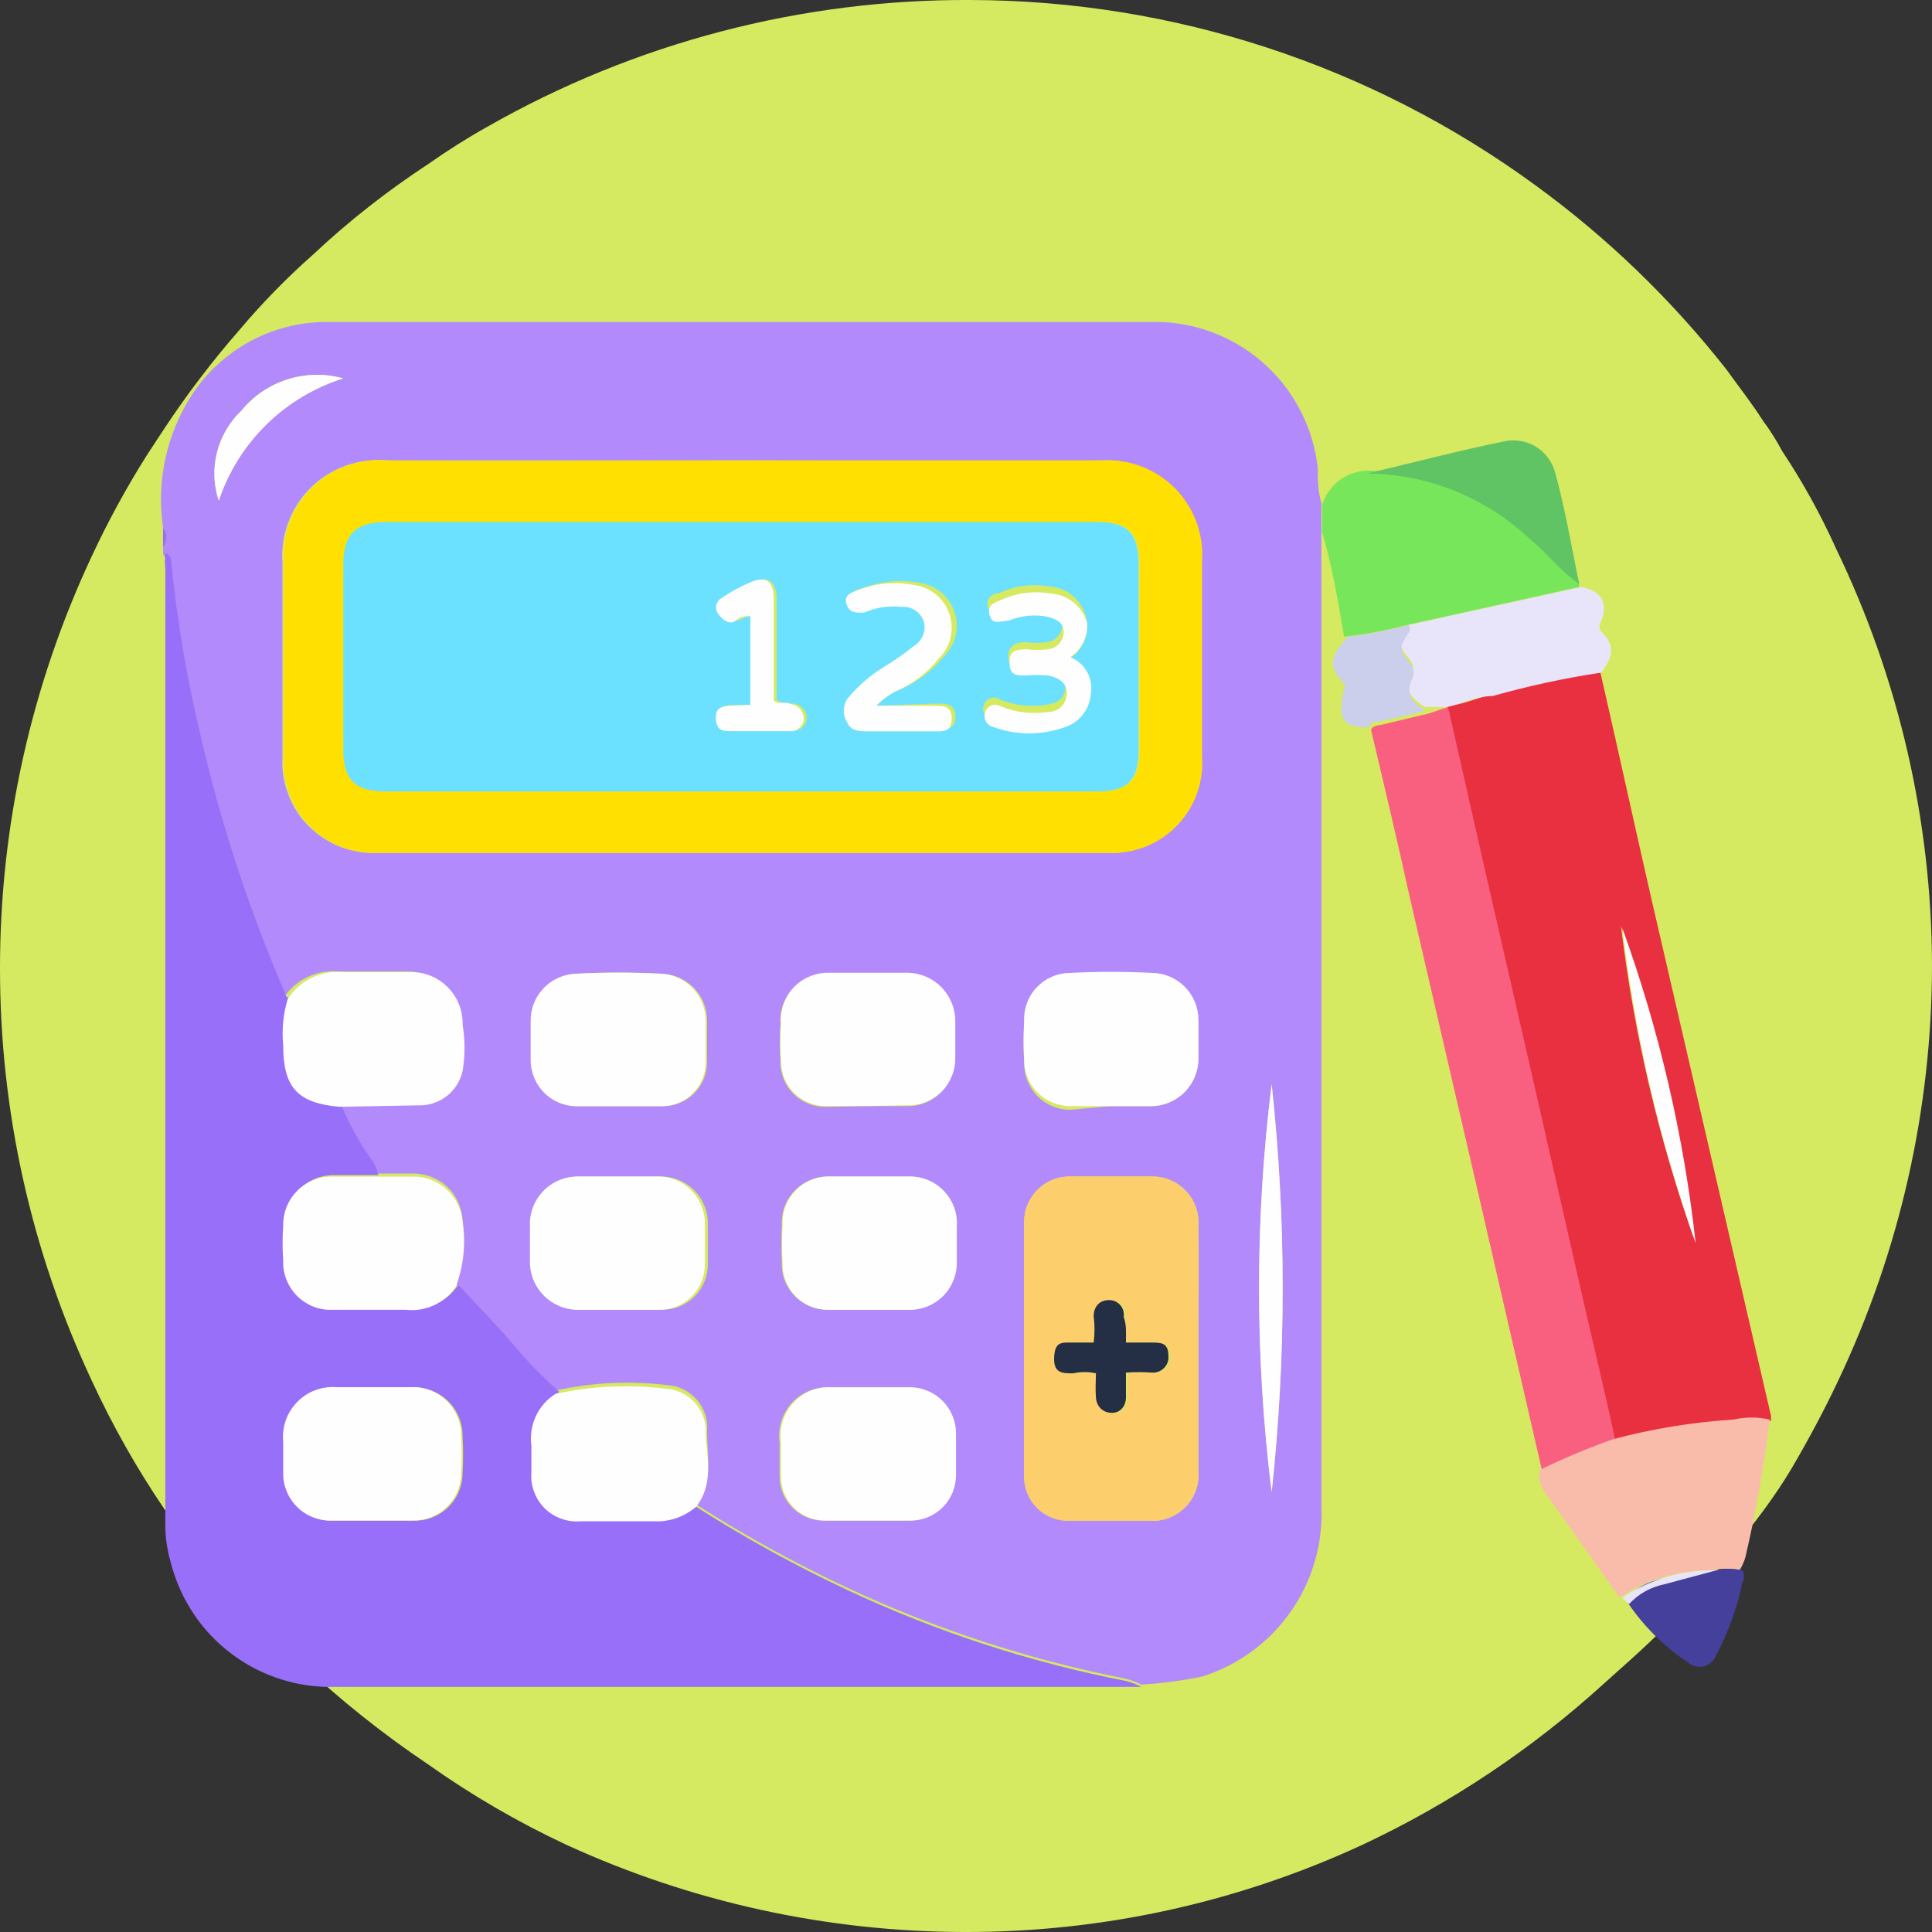 <svg width="24" height="24" viewBox="0 0 24 24" fill="none" xmlns="http://www.w3.org/2000/svg">
<rect x="0" y="0" width="24" height="24" fill="#333333" stroke="none"/>
<g clip-path="url(#clip0_6096_107396)">
<path d="M24 11.98C24 13.774 23.6 15.544 22.829 17.163C22.659 17.524 22.459 17.895 22.259 18.236C22.058 18.576 21.788 18.937 21.528 19.238C21.433 19.382 21.33 19.519 21.218 19.649C20.904 20.003 20.57 20.338 20.217 20.652L19.927 20.912C19.032 21.727 18.02 22.403 16.924 22.917C15.371 23.636 13.68 24.006 11.97 24C10.267 23.996 8.585 23.627 7.036 22.917C6.433 22.635 5.857 22.3 5.314 21.915C4.753 21.538 4.224 21.116 3.733 20.652C3.582 20.516 3.439 20.372 3.303 20.221C2.841 19.766 2.419 19.273 2.042 18.747C1.699 18.241 1.397 17.708 1.141 17.153C0.389 15.55 -0.001 13.801 1.06754e-06 12.03C-0.001 10.259 0.389 8.51 1.141 6.907C1.344 6.472 1.574 6.05 1.831 5.644L2.042 5.323C2.327 4.891 2.641 4.48 2.982 4.09C3.26 3.761 3.561 3.453 3.883 3.168C4.329 2.749 4.812 2.37 5.324 2.035C5.56 1.869 5.803 1.715 6.055 1.574C7.884 0.531 9.955 -0.011 12.06 0C14.579 0.006 17.031 0.81 19.066 2.296C19.962 2.947 20.763 3.72 21.448 4.592C21.598 4.802 21.758 5.003 21.898 5.223C21.988 5.344 22.068 5.471 22.139 5.604C22.395 5.989 22.619 6.395 22.809 6.817C23.587 8.427 23.994 10.191 24 11.98Z" fill="#D5E961"/>
<path d="M2.026 6.883V6.801C2.052 6.766 2.066 6.723 2.066 6.679C2.066 6.635 2.052 6.592 2.026 6.556C1.941 5.982 2.067 5.397 2.381 4.91C2.561 4.632 2.808 4.404 3.098 4.245C3.389 4.086 3.714 4.002 4.045 4H14.423C14.912 4.019 15.378 4.213 15.735 4.547C16.093 4.881 16.318 5.333 16.37 5.819C16.37 5.965 16.37 6.101 16.415 6.247V6.583C16.415 6.692 16.415 6.792 16.415 6.892V18.717C16.435 19.183 16.3 19.642 16.032 20.023C15.764 20.405 15.377 20.687 14.933 20.827C14.684 20.878 14.431 20.911 14.178 20.927C14.117 20.895 14.053 20.87 13.987 20.854C12.793 20.62 11.632 20.242 10.53 19.726C9.881 19.422 9.252 19.076 8.648 18.689C8.866 18.416 8.784 18.089 8.784 17.78C8.79 17.71 8.782 17.639 8.761 17.572C8.739 17.505 8.705 17.443 8.659 17.39C8.613 17.337 8.557 17.293 8.494 17.261C8.432 17.23 8.363 17.211 8.293 17.207C7.835 17.15 7.37 17.172 6.919 17.27C6.75 17.119 6.589 16.958 6.437 16.788C6.201 16.497 5.928 16.224 5.664 15.943C5.759 15.69 5.787 15.418 5.746 15.151C5.737 14.994 5.667 14.847 5.552 14.74C5.437 14.634 5.285 14.576 5.128 14.578H4.673C4.656 14.506 4.625 14.438 4.582 14.378C4.438 14.173 4.316 13.954 4.218 13.723H5.128C5.257 13.73 5.385 13.692 5.488 13.613C5.592 13.535 5.664 13.422 5.692 13.296C5.723 13.106 5.723 12.912 5.692 12.723C5.694 12.636 5.679 12.55 5.647 12.469C5.615 12.389 5.567 12.315 5.505 12.254C5.444 12.193 5.371 12.145 5.29 12.113C5.21 12.081 5.123 12.065 5.037 12.068H4.209C4.074 12.055 3.938 12.079 3.816 12.139C3.694 12.198 3.591 12.29 3.518 12.404C3.518 12.404 3.472 12.359 3.454 12.322C3.013 11.304 2.666 10.248 2.417 9.166C2.242 8.445 2.117 7.713 2.044 6.974C2.05 6.959 2.051 6.942 2.048 6.926C2.044 6.91 2.037 6.895 2.026 6.883ZM9.239 5.719C7.756 5.719 6.274 5.719 4.8 5.719C4.628 5.704 4.455 5.727 4.293 5.785C4.131 5.843 3.983 5.937 3.86 6.058C3.738 6.179 3.643 6.325 3.582 6.486C3.521 6.648 3.496 6.82 3.509 6.992C3.509 7.802 3.509 8.602 3.509 9.403C3.499 9.561 3.524 9.719 3.58 9.867C3.636 10.015 3.722 10.15 3.834 10.262C3.946 10.375 4.08 10.462 4.227 10.52C4.375 10.577 4.533 10.602 4.691 10.594H13.732C13.891 10.604 14.049 10.579 14.198 10.523C14.346 10.466 14.48 10.378 14.592 10.266C14.704 10.153 14.791 10.018 14.846 9.869C14.902 9.72 14.925 9.561 14.915 9.403C14.915 8.593 14.915 7.775 14.915 6.956C14.924 6.791 14.898 6.626 14.839 6.472C14.78 6.318 14.689 6.178 14.573 6.061C14.456 5.944 14.316 5.853 14.162 5.794C14.007 5.735 13.842 5.71 13.678 5.719C12.204 5.737 10.721 5.719 9.239 5.719ZM14.887 16.743C14.887 16.243 14.887 15.733 14.887 15.233C14.894 15.153 14.883 15.073 14.857 14.998C14.83 14.922 14.788 14.853 14.733 14.795C14.678 14.736 14.612 14.69 14.538 14.659C14.464 14.628 14.385 14.613 14.305 14.614H13.305C13.228 14.612 13.152 14.625 13.081 14.653C13.01 14.681 12.945 14.723 12.891 14.776C12.836 14.83 12.793 14.894 12.764 14.965C12.735 15.035 12.721 15.111 12.722 15.188C12.722 16.23 12.722 17.277 12.722 18.326C12.72 18.402 12.733 18.478 12.762 18.549C12.79 18.62 12.833 18.684 12.888 18.737C12.943 18.79 13.008 18.831 13.08 18.858C13.152 18.884 13.228 18.895 13.305 18.89H14.26C14.344 18.898 14.43 18.888 14.509 18.859C14.589 18.831 14.662 18.785 14.722 18.724C14.782 18.665 14.828 18.592 14.857 18.512C14.885 18.432 14.896 18.346 14.887 18.262V16.743ZM10.776 18.89H11.294C11.444 18.89 11.587 18.83 11.693 18.724C11.799 18.619 11.858 18.475 11.858 18.326V17.807C11.858 17.66 11.802 17.518 11.7 17.411C11.599 17.305 11.46 17.241 11.313 17.234C10.985 17.234 10.649 17.234 10.321 17.234C10.232 17.228 10.143 17.241 10.059 17.274C9.976 17.307 9.901 17.358 9.84 17.423C9.779 17.489 9.733 17.567 9.707 17.652C9.68 17.738 9.672 17.828 9.684 17.916C9.684 18.062 9.684 18.207 9.684 18.353C9.687 18.496 9.745 18.633 9.848 18.733C9.95 18.833 10.087 18.89 10.23 18.89H10.776ZM10.776 16.27H11.294C11.449 16.27 11.597 16.209 11.706 16.099C11.815 15.99 11.877 15.842 11.877 15.688V15.233C11.882 15.153 11.87 15.072 11.842 14.997C11.815 14.921 11.772 14.852 11.716 14.794C11.661 14.736 11.594 14.69 11.52 14.659C11.445 14.628 11.366 14.613 11.285 14.614H10.285C10.207 14.614 10.13 14.63 10.059 14.661C9.988 14.691 9.923 14.736 9.87 14.792C9.816 14.848 9.774 14.914 9.747 14.987C9.72 15.06 9.708 15.137 9.712 15.215C9.703 15.372 9.703 15.53 9.712 15.688C9.709 15.764 9.722 15.84 9.75 15.911C9.778 15.982 9.82 16.047 9.874 16.102C9.927 16.156 9.991 16.199 10.062 16.228C10.133 16.257 10.208 16.271 10.285 16.27H10.776ZM10.776 13.741H11.267C11.345 13.743 11.422 13.728 11.495 13.699C11.567 13.67 11.633 13.626 11.688 13.571C11.743 13.516 11.787 13.45 11.816 13.378C11.845 13.306 11.86 13.228 11.858 13.15V12.695C11.858 12.539 11.798 12.389 11.689 12.277C11.58 12.165 11.432 12.1 11.276 12.095C10.94 12.095 10.612 12.095 10.276 12.095C10.196 12.095 10.117 12.111 10.044 12.143C9.971 12.174 9.905 12.22 9.851 12.278C9.796 12.336 9.754 12.405 9.727 12.48C9.7 12.555 9.689 12.634 9.694 12.714C9.684 12.871 9.684 13.029 9.694 13.187C9.692 13.261 9.706 13.335 9.734 13.404C9.762 13.473 9.803 13.535 9.856 13.588C9.909 13.641 9.971 13.682 10.04 13.71C10.109 13.738 10.183 13.752 10.258 13.751L10.776 13.741ZM13.796 13.741H14.296C14.453 13.741 14.603 13.679 14.714 13.568C14.825 13.457 14.887 13.307 14.887 13.15V12.714C14.887 12.561 14.827 12.414 14.72 12.305C14.613 12.196 14.467 12.134 14.314 12.131C13.975 12.113 13.635 12.113 13.296 12.131C13.218 12.131 13.141 12.147 13.07 12.178C12.998 12.208 12.934 12.253 12.88 12.309C12.827 12.365 12.785 12.431 12.758 12.504C12.731 12.577 12.719 12.654 12.722 12.732C12.713 12.889 12.713 13.047 12.722 13.205C12.721 13.281 12.735 13.356 12.763 13.427C12.792 13.497 12.834 13.562 12.887 13.616C12.94 13.67 13.004 13.713 13.074 13.742C13.144 13.772 13.219 13.787 13.296 13.787L13.796 13.741ZM7.702 16.27H8.22C8.296 16.271 8.372 16.257 8.443 16.228C8.514 16.199 8.578 16.156 8.631 16.102C8.685 16.047 8.727 15.982 8.755 15.911C8.783 15.84 8.796 15.764 8.793 15.688V15.215C8.796 15.136 8.782 15.058 8.753 14.984C8.725 14.911 8.681 14.844 8.626 14.788C8.571 14.732 8.505 14.688 8.432 14.658C8.359 14.628 8.281 14.613 8.202 14.614H7.21C7.13 14.614 7.051 14.631 6.978 14.662C6.904 14.694 6.838 14.739 6.782 14.797C6.727 14.855 6.684 14.924 6.656 14.998C6.628 15.073 6.616 15.153 6.619 15.233V15.706C6.628 15.853 6.69 15.991 6.794 16.095C6.898 16.199 7.036 16.261 7.183 16.27H7.702ZM7.702 13.741H8.238C8.311 13.741 8.382 13.727 8.449 13.699C8.516 13.671 8.577 13.63 8.627 13.578C8.678 13.527 8.718 13.466 8.745 13.398C8.772 13.331 8.785 13.259 8.784 13.187C8.784 13.014 8.784 12.85 8.784 12.686C8.785 12.61 8.771 12.534 8.743 12.463C8.715 12.392 8.673 12.327 8.62 12.272C8.567 12.217 8.503 12.173 8.433 12.143C8.363 12.113 8.287 12.096 8.211 12.095C7.866 12.077 7.52 12.077 7.174 12.095C7.098 12.097 7.022 12.115 6.953 12.146C6.883 12.178 6.82 12.223 6.768 12.278C6.715 12.334 6.674 12.4 6.647 12.471C6.62 12.543 6.608 12.619 6.61 12.695C6.61 12.859 6.61 13.023 6.61 13.187C6.615 13.332 6.675 13.471 6.778 13.574C6.881 13.677 7.019 13.737 7.165 13.741H7.702ZM15.797 13.469C15.588 15.151 15.588 16.852 15.797 18.535C15.979 16.851 15.979 15.152 15.797 13.469ZM4.264 4.7C4.037 4.637 3.796 4.641 3.572 4.712C3.347 4.783 3.148 4.918 2.999 5.101C2.851 5.241 2.745 5.421 2.695 5.619C2.645 5.817 2.653 6.025 2.717 6.219C2.837 5.862 3.039 5.538 3.308 5.274C3.576 5.01 3.904 4.813 4.264 4.7Z" fill="#B28AFC"/>
<path d="M8.648 18.718C9.252 19.104 9.881 19.45 10.531 19.754C11.633 20.27 12.793 20.649 13.987 20.882C14.053 20.898 14.118 20.923 14.178 20.955H4.173C3.709 20.97 3.254 20.827 2.882 20.549C2.51 20.272 2.244 19.876 2.126 19.427C2.084 19.288 2.06 19.145 2.054 19V6.939C2.05 6.918 2.05 6.896 2.054 6.875C2.076 6.879 2.096 6.892 2.11 6.911C2.123 6.929 2.129 6.952 2.126 6.975C2.2 7.713 2.324 8.446 2.499 9.167C2.749 10.248 3.096 11.305 3.536 12.323C3.536 12.323 3.536 12.387 3.6 12.405C3.545 12.591 3.526 12.786 3.545 12.978C3.545 13.506 3.727 13.697 4.246 13.742C4.343 13.973 4.465 14.192 4.609 14.397C4.653 14.457 4.683 14.525 4.7 14.597H4.164C4.083 14.595 4.002 14.609 3.926 14.638C3.851 14.668 3.782 14.713 3.724 14.77C3.666 14.827 3.621 14.895 3.59 14.97C3.559 15.045 3.544 15.126 3.545 15.207C3.536 15.352 3.536 15.498 3.545 15.643C3.543 15.725 3.557 15.806 3.587 15.882C3.618 15.957 3.663 16.026 3.721 16.083C3.779 16.14 3.849 16.185 3.925 16.214C4.001 16.243 4.082 16.256 4.164 16.253H5.073C5.193 16.266 5.314 16.246 5.424 16.194C5.533 16.143 5.626 16.062 5.692 15.961C5.956 16.244 6.228 16.516 6.465 16.808C6.616 16.977 6.777 17.138 6.947 17.29C6.84 17.357 6.755 17.453 6.702 17.568C6.648 17.683 6.629 17.81 6.647 17.935C6.647 18.044 6.647 18.154 6.647 18.263C6.64 18.345 6.651 18.427 6.679 18.504C6.707 18.581 6.752 18.651 6.81 18.709C6.868 18.767 6.938 18.812 7.015 18.84C7.092 18.868 7.174 18.879 7.256 18.872C7.547 18.872 7.847 18.872 8.166 18.872C8.34 18.879 8.511 18.824 8.648 18.718ZM4.619 18.89H5.137C5.215 18.893 5.293 18.88 5.367 18.852C5.44 18.823 5.507 18.781 5.564 18.727C5.62 18.673 5.666 18.608 5.697 18.536C5.728 18.464 5.745 18.387 5.746 18.308C5.756 18.151 5.756 17.993 5.746 17.835C5.747 17.753 5.73 17.672 5.697 17.597C5.665 17.521 5.618 17.454 5.558 17.397C5.498 17.341 5.428 17.298 5.351 17.27C5.274 17.242 5.192 17.23 5.11 17.235H4.2C4.11 17.228 4.018 17.241 3.933 17.273C3.848 17.305 3.771 17.355 3.708 17.42C3.645 17.485 3.596 17.564 3.567 17.649C3.537 17.735 3.527 17.827 3.536 17.917C3.536 18.053 3.536 18.181 3.536 18.317C3.537 18.395 3.554 18.472 3.586 18.544C3.617 18.615 3.663 18.68 3.719 18.733C3.776 18.786 3.843 18.828 3.917 18.855C3.99 18.882 4.068 18.894 4.146 18.89H4.619Z" fill="#986FF8"/>
<path d="M19.881 8.355C20.09 9.265 20.308 10.266 20.527 11.221L22 17.588V17.651C21.853 17.619 21.701 17.619 21.554 17.651C21.047 17.683 20.544 17.766 20.054 17.897C19.935 17.351 19.808 16.814 19.681 16.269C19.274 14.45 18.859 12.63 18.434 10.811L17.971 8.765C18.162 8.765 18.344 8.665 18.535 8.628C18.977 8.51 19.427 8.418 19.881 8.355ZM21.045 15.414C20.898 14.079 20.592 12.766 20.136 11.503C20.297 12.846 20.608 14.167 21.063 15.441L21.045 15.414Z" fill="#E93041"/>
<path d="M17.988 8.783L18.452 10.83C18.87 12.649 19.286 14.468 19.698 16.287C19.826 16.833 19.953 17.369 20.071 17.915C19.761 18.025 19.457 18.152 19.162 18.297C18.616 15.914 18.067 13.534 17.515 11.157C17.361 10.457 17.197 9.765 17.033 9.074C17.033 9.02 17.115 9.011 17.17 9.001L17.743 8.865L17.988 8.783Z" fill="#F9607F"/>
<path d="M19.126 18.261C19.422 18.116 19.725 17.989 20.036 17.879C20.527 17.748 21.029 17.666 21.537 17.634C21.683 17.601 21.835 17.601 21.982 17.634C21.914 18.209 21.814 18.78 21.682 19.344C21.665 19.401 21.641 19.456 21.609 19.507C21.502 19.481 21.389 19.481 21.282 19.507C20.868 19.498 20.462 19.616 20.117 19.844L19.208 18.561C19.174 18.52 19.148 18.472 19.134 18.42C19.12 18.368 19.117 18.314 19.126 18.261Z" fill="#F9BCAB"/>
<path d="M16.424 6.61V6.273C16.462 6.152 16.536 6.046 16.637 5.969C16.738 5.893 16.861 5.849 16.988 5.846C17.727 5.854 18.437 6.136 18.98 6.637C19.207 6.819 19.38 7.055 19.616 7.219V7.292L17.47 7.765C17.216 7.832 16.957 7.88 16.697 7.91C16.624 7.483 16.551 7.037 16.424 6.61Z" fill="#78E65B"/>
<path d="M17.498 7.764L19.644 7.291C19.899 7.346 19.981 7.491 19.89 7.718C19.877 7.737 19.869 7.759 19.869 7.782C19.869 7.805 19.877 7.827 19.89 7.846C20.081 8.019 20.026 8.182 19.89 8.355C19.436 8.424 18.986 8.521 18.544 8.646C18.353 8.646 18.171 8.737 17.98 8.783H17.698C17.552 8.683 17.425 8.573 17.534 8.382C17.643 8.191 17.316 8.11 17.425 7.919C17.444 7.884 17.465 7.851 17.489 7.819C17.498 7.802 17.501 7.783 17.498 7.764Z" fill="#E8E5FA"/>
<path d="M19.617 7.256C19.38 7.092 19.208 6.856 18.98 6.674C18.437 6.172 17.727 5.89 16.988 5.882C17.552 5.746 18.116 5.6 18.689 5.482C18.823 5.454 18.962 5.478 19.079 5.549C19.195 5.62 19.28 5.733 19.317 5.864C19.435 6.292 19.517 6.756 19.617 7.256Z" fill="#60C464"/>
<path d="M21.318 19.508C21.426 19.482 21.538 19.482 21.646 19.508C21.659 19.53 21.665 19.555 21.665 19.581C21.665 19.607 21.659 19.632 21.646 19.654C21.58 19.971 21.47 20.277 21.318 20.563C21.306 20.596 21.286 20.626 21.26 20.649C21.234 20.673 21.203 20.69 21.169 20.699C21.135 20.708 21.1 20.708 21.066 20.701C21.031 20.693 20.999 20.677 20.973 20.654C20.66 20.447 20.394 20.178 20.19 19.863C20.307 19.738 20.459 19.652 20.627 19.617L21.318 19.508Z" fill="#45409C"/>
<path d="M17.498 7.764C17.509 7.778 17.515 7.796 17.515 7.814C17.515 7.832 17.509 7.849 17.498 7.864C17.475 7.896 17.454 7.929 17.435 7.964C17.326 8.155 17.635 8.237 17.544 8.428C17.453 8.619 17.544 8.728 17.708 8.828L17.135 8.964C17.08 8.964 17.026 8.964 16.998 9.037C16.671 9.037 16.625 8.928 16.689 8.591C16.698 8.574 16.702 8.556 16.702 8.537C16.702 8.518 16.698 8.499 16.689 8.482C16.471 8.255 16.552 8.127 16.744 7.909C16.998 7.878 17.25 7.83 17.498 7.764Z" fill="#CCCFEB"/>
<path d="M21.319 19.508L20.673 19.681C20.505 19.715 20.352 19.801 20.236 19.927L20.154 19.845C20.499 19.617 20.905 19.499 21.319 19.508Z" fill="#E8E5FA"/>
<path d="M2.025 6.555C2.053 6.59 2.068 6.633 2.068 6.677C2.068 6.722 2.053 6.765 2.025 6.8V6.555Z" fill="#986FF8"/>
<path d="M9.24 5.719C10.722 5.719 12.205 5.719 13.697 5.719C13.861 5.71 14.026 5.736 14.181 5.795C14.335 5.854 14.475 5.944 14.592 6.061C14.708 6.178 14.799 6.318 14.858 6.472C14.917 6.626 14.943 6.791 14.933 6.956C14.933 7.775 14.933 8.593 14.933 9.403C14.944 9.561 14.921 9.72 14.865 9.869C14.81 10.018 14.723 10.153 14.611 10.266C14.499 10.379 14.365 10.466 14.217 10.523C14.068 10.579 13.909 10.604 13.751 10.595H4.71C4.552 10.602 4.394 10.577 4.246 10.52C4.098 10.463 3.964 10.375 3.853 10.263C3.741 10.15 3.655 10.015 3.599 9.867C3.543 9.719 3.518 9.561 3.528 9.403C3.528 8.603 3.528 7.802 3.528 6.993C3.515 6.821 3.54 6.648 3.601 6.487C3.662 6.325 3.757 6.179 3.879 6.058C4.002 5.937 4.15 5.844 4.312 5.785C4.474 5.727 4.647 5.704 4.819 5.719C6.238 5.738 7.757 5.719 9.24 5.719ZM9.24 9.83H13.66C14.015 9.83 14.16 9.694 14.16 9.33V7.011C14.16 6.62 14.024 6.483 13.633 6.483H4.819C4.437 6.483 4.282 6.638 4.282 7.011V9.294C4.282 9.694 4.428 9.83 4.819 9.83H9.24Z" fill="#FFE000"/>
<path d="M14.887 16.744V18.263C14.895 18.347 14.885 18.433 14.856 18.513C14.828 18.593 14.782 18.666 14.722 18.726C14.662 18.786 14.589 18.832 14.509 18.86C14.429 18.889 14.344 18.899 14.259 18.89H13.304C13.228 18.896 13.151 18.885 13.08 18.858C13.008 18.832 12.943 18.791 12.888 18.738C12.833 18.685 12.79 18.621 12.761 18.55C12.733 18.479 12.719 18.403 12.722 18.327C12.722 17.278 12.722 16.232 12.722 15.189C12.721 15.112 12.735 15.036 12.764 14.966C12.793 14.895 12.836 14.831 12.89 14.777C12.945 14.724 13.009 14.682 13.081 14.654C13.152 14.626 13.228 14.613 13.304 14.616H14.305C14.385 14.614 14.464 14.629 14.538 14.66C14.612 14.691 14.678 14.738 14.733 14.796C14.788 14.854 14.83 14.923 14.856 14.999C14.883 15.074 14.893 15.154 14.887 15.234C14.896 15.734 14.887 16.244 14.887 16.744ZM13.977 16.68C13.977 16.553 13.977 16.462 13.977 16.362C13.981 16.336 13.979 16.309 13.972 16.284C13.965 16.259 13.952 16.235 13.935 16.215C13.917 16.195 13.896 16.179 13.872 16.169C13.848 16.158 13.822 16.152 13.795 16.153C13.668 16.153 13.613 16.244 13.604 16.353C13.617 16.462 13.617 16.572 13.604 16.68H13.341C13.213 16.68 13.113 16.726 13.113 16.862C13.113 16.999 13.213 17.053 13.35 17.062C13.442 17.041 13.539 17.041 13.632 17.062C13.632 17.153 13.632 17.262 13.632 17.362C13.632 17.462 13.704 17.562 13.832 17.553C13.959 17.544 13.995 17.472 14.005 17.362C14.014 17.253 14.005 17.153 14.005 17.053C14.114 17.045 14.223 17.045 14.332 17.053C14.359 17.055 14.387 17.05 14.412 17.04C14.438 17.03 14.461 17.014 14.48 16.994C14.499 16.975 14.514 16.951 14.522 16.925C14.531 16.899 14.535 16.871 14.532 16.844C14.532 16.708 14.441 16.671 14.323 16.68H13.977Z" fill="#FDCE6C"/>
<path d="M5.664 15.98C5.598 16.081 5.505 16.161 5.396 16.212C5.287 16.264 5.166 16.284 5.046 16.271H4.136C4.055 16.275 3.973 16.262 3.897 16.233C3.821 16.203 3.752 16.159 3.694 16.102C3.635 16.044 3.59 15.976 3.56 15.9C3.529 15.824 3.515 15.743 3.518 15.662C3.508 15.516 3.508 15.37 3.518 15.225C3.516 15.144 3.532 15.063 3.562 14.988C3.593 14.913 3.639 14.845 3.696 14.788C3.754 14.731 3.823 14.686 3.899 14.657C3.974 14.627 4.055 14.613 4.136 14.616H5.128C5.285 14.613 5.437 14.671 5.552 14.778C5.667 14.885 5.737 15.032 5.746 15.188C5.787 15.455 5.759 15.727 5.664 15.98Z" fill="#FEFEFE"/>
<path d="M4.218 13.749C3.7 13.704 3.518 13.513 3.518 12.985C3.499 12.793 3.518 12.598 3.573 12.412C3.646 12.298 3.749 12.206 3.871 12.147C3.993 12.087 4.129 12.063 4.264 12.076H5.092C5.178 12.073 5.265 12.088 5.345 12.12C5.426 12.152 5.499 12.2 5.56 12.262C5.622 12.323 5.67 12.396 5.702 12.477C5.734 12.557 5.749 12.644 5.747 12.73C5.778 12.92 5.778 13.114 5.747 13.303C5.719 13.43 5.647 13.543 5.543 13.621C5.44 13.699 5.312 13.738 5.183 13.731L4.218 13.749Z" fill="#FEFEFE"/>
<path d="M8.648 18.716C8.503 18.843 8.313 18.909 8.12 18.898C7.82 18.898 7.52 18.898 7.211 18.898C7.129 18.905 7.047 18.894 6.97 18.865C6.892 18.837 6.822 18.793 6.764 18.735C6.706 18.676 6.662 18.607 6.634 18.529C6.605 18.452 6.594 18.37 6.601 18.288C6.601 18.179 6.601 18.07 6.601 17.961C6.584 17.836 6.603 17.708 6.656 17.593C6.709 17.479 6.794 17.382 6.901 17.315C7.352 17.216 7.817 17.195 8.275 17.251C8.345 17.256 8.414 17.274 8.476 17.306C8.539 17.337 8.595 17.381 8.641 17.434C8.687 17.488 8.721 17.55 8.743 17.617C8.764 17.684 8.772 17.754 8.766 17.824C8.784 18.115 8.866 18.443 8.648 18.716Z" fill="#FEFEFE"/>
<path d="M10.784 18.889H10.248C10.105 18.889 9.967 18.833 9.865 18.733C9.763 18.632 9.704 18.496 9.702 18.353C9.702 18.207 9.702 18.062 9.702 17.916C9.69 17.828 9.697 17.737 9.724 17.652C9.751 17.567 9.797 17.488 9.858 17.423C9.919 17.358 9.994 17.307 10.077 17.274C10.16 17.241 10.25 17.228 10.339 17.234C10.666 17.234 11.003 17.234 11.33 17.234C11.477 17.241 11.616 17.304 11.718 17.411C11.819 17.518 11.876 17.66 11.876 17.807V18.325C11.876 18.475 11.817 18.618 11.711 18.724C11.605 18.83 11.462 18.889 11.312 18.889H10.784Z" fill="#FEFEFE"/>
<path d="M10.786 16.271H10.295C10.218 16.272 10.142 16.258 10.072 16.229C10.001 16.2 9.937 16.157 9.883 16.102C9.83 16.048 9.788 15.983 9.76 15.912C9.732 15.841 9.719 15.765 9.722 15.689C9.713 15.531 9.713 15.373 9.722 15.216C9.718 15.138 9.73 15.061 9.757 14.988C9.784 14.915 9.826 14.849 9.88 14.793C9.933 14.737 9.998 14.692 10.069 14.661C10.14 14.631 10.217 14.615 10.295 14.615H11.295C11.376 14.614 11.455 14.629 11.53 14.66C11.604 14.691 11.671 14.737 11.726 14.795C11.782 14.853 11.825 14.922 11.852 14.998C11.88 15.073 11.892 15.154 11.886 15.234V15.689C11.886 15.843 11.825 15.991 11.716 16.1C11.607 16.209 11.459 16.271 11.304 16.271H10.786Z" fill="#FEFEFE"/>
<path d="M10.784 13.739H10.266C10.192 13.741 10.118 13.727 10.049 13.699C9.98 13.671 9.917 13.63 9.865 13.577C9.812 13.524 9.77 13.462 9.743 13.393C9.715 13.324 9.701 13.25 9.702 13.175C9.693 13.018 9.693 12.86 9.702 12.702C9.697 12.623 9.709 12.543 9.736 12.469C9.763 12.394 9.805 12.325 9.859 12.267C9.914 12.209 9.98 12.163 10.053 12.132C10.126 12.1 10.205 12.084 10.284 12.084C10.621 12.084 10.948 12.084 11.285 12.084C11.441 12.089 11.589 12.154 11.697 12.266C11.806 12.378 11.867 12.528 11.867 12.684V13.139C11.868 13.217 11.854 13.294 11.824 13.367C11.795 13.439 11.752 13.505 11.697 13.56C11.641 13.615 11.576 13.658 11.503 13.688C11.431 13.717 11.354 13.732 11.276 13.73L10.784 13.739Z" fill="#FEFEFE"/>
<path d="M13.796 13.741H13.296C13.22 13.741 13.144 13.726 13.074 13.697C13.004 13.667 12.941 13.624 12.887 13.57C12.834 13.516 12.792 13.452 12.764 13.381C12.735 13.311 12.721 13.235 12.723 13.159C12.713 13.002 12.713 12.844 12.723 12.686C12.719 12.609 12.731 12.531 12.758 12.459C12.785 12.386 12.827 12.319 12.88 12.263C12.934 12.207 12.998 12.162 13.07 12.132C13.141 12.101 13.218 12.086 13.296 12.086C13.635 12.068 13.975 12.068 14.314 12.086C14.467 12.088 14.613 12.151 14.72 12.26C14.827 12.368 14.887 12.515 14.887 12.668V13.15C14.887 13.307 14.825 13.457 14.714 13.568C14.603 13.679 14.453 13.741 14.296 13.741H13.796Z" fill="#FEFEFE"/>
<path d="M7.701 16.271H7.147C7 16.262 6.861 16.2 6.757 16.096C6.653 15.992 6.591 15.854 6.583 15.707V15.234C6.579 15.154 6.592 15.074 6.62 14.999C6.648 14.924 6.691 14.856 6.746 14.798C6.801 14.74 6.868 14.694 6.941 14.663C7.015 14.631 7.094 14.615 7.174 14.615H8.165C8.244 14.614 8.322 14.629 8.395 14.659C8.468 14.688 8.534 14.733 8.589 14.789C8.645 14.845 8.688 14.912 8.717 14.985C8.745 15.059 8.759 15.137 8.757 15.216V15.689C8.759 15.765 8.746 15.841 8.718 15.912C8.69 15.983 8.648 16.048 8.595 16.102C8.541 16.157 8.477 16.2 8.406 16.229C8.336 16.258 8.26 16.272 8.184 16.271H7.701Z" fill="#FEFEFE"/>
<path d="M7.702 13.742H7.147C7.001 13.738 6.863 13.678 6.76 13.575C6.657 13.471 6.597 13.333 6.592 13.187C6.592 13.024 6.592 12.86 6.592 12.696C6.59 12.62 6.602 12.543 6.629 12.472C6.656 12.4 6.697 12.335 6.75 12.279C6.802 12.223 6.865 12.178 6.935 12.147C7.004 12.116 7.08 12.098 7.156 12.096C7.501 12.078 7.848 12.078 8.193 12.096C8.269 12.097 8.345 12.113 8.415 12.143C8.485 12.174 8.549 12.218 8.602 12.273C8.655 12.328 8.697 12.392 8.725 12.463C8.753 12.535 8.767 12.611 8.766 12.687C8.766 12.851 8.766 13.014 8.766 13.187C8.767 13.26 8.754 13.332 8.727 13.399C8.7 13.466 8.66 13.527 8.609 13.579C8.559 13.631 8.498 13.672 8.431 13.7C8.364 13.728 8.293 13.742 8.22 13.742H7.702Z" fill="#FEFEFE"/>
<path d="M15.797 13.469C15.979 15.153 15.979 16.851 15.797 18.535C15.588 16.853 15.588 15.151 15.797 13.469Z" fill="#FEFEFE"/>
<path d="M4.264 4.701C3.905 4.814 3.577 5.011 3.308 5.275C3.039 5.539 2.837 5.863 2.718 6.22C2.653 6.026 2.646 5.818 2.696 5.62C2.746 5.422 2.851 5.242 3 5.101C3.149 4.919 3.348 4.784 3.572 4.713C3.797 4.642 4.037 4.638 4.264 4.701Z" fill="#FEFEFE"/>
<path d="M4.619 18.888H4.128C4.05 18.892 3.972 18.88 3.898 18.852C3.825 18.825 3.758 18.784 3.701 18.73C3.645 18.677 3.599 18.613 3.568 18.541C3.536 18.47 3.519 18.393 3.518 18.315C3.518 18.178 3.518 18.051 3.518 17.915C3.509 17.824 3.519 17.733 3.549 17.647C3.578 17.561 3.627 17.483 3.69 17.418C3.753 17.352 3.83 17.302 3.915 17.27C4 17.238 4.091 17.225 4.182 17.232H5.092C5.174 17.227 5.256 17.239 5.333 17.267C5.41 17.295 5.48 17.339 5.54 17.395C5.6 17.451 5.647 17.519 5.679 17.594C5.712 17.67 5.729 17.751 5.728 17.833C5.737 17.99 5.737 18.148 5.728 18.306C5.727 18.384 5.71 18.462 5.679 18.534C5.648 18.605 5.602 18.67 5.546 18.724C5.489 18.779 5.422 18.821 5.349 18.849C5.275 18.877 5.197 18.89 5.119 18.888H4.619Z" fill="#FEFEFE"/>
<path d="M21.064 15.442C20.617 14.177 20.311 12.865 20.154 11.531C20.611 12.794 20.916 14.107 21.064 15.442Z" fill="#FEFEFE"/>
<path d="M9.221 9.832H4.8C4.409 9.832 4.264 9.695 4.264 9.295V7.012C4.264 6.639 4.418 6.484 4.8 6.484H13.614C14.005 6.484 14.142 6.621 14.142 7.012V9.331C14.142 9.695 13.996 9.832 13.641 9.832H9.221ZM10.885 8.767C10.969 8.684 11.068 8.616 11.176 8.567C11.393 8.477 11.584 8.333 11.731 8.149C11.802 8.077 11.851 7.988 11.873 7.89C11.895 7.792 11.889 7.69 11.855 7.595C11.822 7.5 11.763 7.417 11.685 7.354C11.607 7.291 11.512 7.251 11.413 7.239C11.174 7.194 10.928 7.22 10.703 7.312C10.621 7.312 10.54 7.394 10.585 7.494C10.631 7.594 10.685 7.621 10.794 7.585C10.94 7.52 11.1 7.495 11.258 7.512C11.319 7.507 11.379 7.522 11.43 7.555C11.482 7.588 11.52 7.637 11.54 7.694C11.555 7.75 11.551 7.81 11.53 7.863C11.509 7.917 11.471 7.963 11.422 7.994C11.297 8.093 11.167 8.184 11.031 8.267C10.865 8.369 10.718 8.499 10.594 8.649C10.563 8.695 10.546 8.748 10.546 8.804C10.546 8.859 10.563 8.913 10.594 8.958C10.594 9.068 10.749 9.058 10.849 9.058H11.649C11.768 9.058 11.868 9.058 11.868 8.904C11.868 8.749 11.768 8.74 11.649 8.74L10.885 8.767ZM13.296 8.176C13.38 8.12 13.443 8.039 13.478 7.944C13.512 7.849 13.515 7.745 13.487 7.649C13.458 7.548 13.399 7.459 13.318 7.394C13.236 7.328 13.136 7.29 13.032 7.285C12.822 7.248 12.606 7.276 12.413 7.367C12.322 7.367 12.231 7.448 12.277 7.558C12.322 7.667 12.413 7.658 12.513 7.621C12.669 7.557 12.84 7.541 13.005 7.576C13.095 7.576 13.196 7.64 13.196 7.758C13.196 7.81 13.178 7.861 13.145 7.901C13.112 7.941 13.065 7.967 13.014 7.976C12.92 7.99 12.825 7.99 12.732 7.976C12.623 7.976 12.532 8.021 12.523 8.14C12.513 8.258 12.613 8.294 12.723 8.303C12.816 8.295 12.911 8.295 13.005 8.303C13.141 8.303 13.241 8.394 13.232 8.549C13.223 8.704 13.105 8.74 12.977 8.758C12.786 8.784 12.592 8.759 12.413 8.685C12.397 8.675 12.378 8.668 12.358 8.666C12.338 8.664 12.318 8.667 12.3 8.674C12.281 8.681 12.264 8.692 12.251 8.707C12.238 8.722 12.228 8.739 12.222 8.758C12.215 8.776 12.212 8.795 12.213 8.814C12.214 8.834 12.219 8.852 12.227 8.87C12.236 8.887 12.248 8.902 12.263 8.914C12.277 8.926 12.295 8.935 12.313 8.94C12.607 9.05 12.93 9.05 13.223 8.94C13.309 8.91 13.384 8.855 13.439 8.782C13.494 8.709 13.527 8.622 13.532 8.531C13.531 8.454 13.508 8.379 13.466 8.315C13.424 8.251 13.365 8.199 13.296 8.167V8.176ZM9.321 8.758H9.13C9.021 8.758 8.93 8.758 8.93 8.922C8.93 9.086 9.021 9.077 9.13 9.077H9.839C9.862 9.079 9.884 9.077 9.905 9.07C9.927 9.064 9.947 9.053 9.964 9.039C9.981 9.024 9.995 9.006 10.005 8.986C10.014 8.966 10.02 8.944 10.021 8.922C10.021 8.877 10.005 8.833 9.974 8.799C9.944 8.766 9.902 8.745 9.857 8.74C9.785 8.74 9.712 8.74 9.648 8.695V7.439C9.648 7.248 9.557 7.157 9.394 7.212C9.246 7.272 9.106 7.348 8.975 7.439C8.961 7.452 8.95 7.468 8.943 7.485C8.935 7.502 8.932 7.521 8.932 7.54C8.932 7.558 8.935 7.577 8.943 7.594C8.95 7.611 8.961 7.627 8.975 7.64C8.975 7.721 9.093 7.721 9.175 7.703C9.257 7.685 9.284 7.621 9.357 7.649L9.321 8.758Z" fill="#6CE0FF"/>
<path d="M13.987 16.678H14.305C14.423 16.678 14.514 16.678 14.514 16.842C14.517 16.869 14.514 16.897 14.505 16.923C14.496 16.949 14.481 16.972 14.462 16.992C14.443 17.012 14.42 17.027 14.395 17.038C14.369 17.048 14.341 17.052 14.314 17.051C14.205 17.043 14.096 17.043 13.987 17.051C13.987 17.151 13.987 17.26 13.987 17.36C13.987 17.46 13.923 17.551 13.814 17.551C13.705 17.551 13.623 17.478 13.614 17.36C13.605 17.242 13.614 17.151 13.614 17.06C13.521 17.039 13.425 17.039 13.332 17.06C13.195 17.06 13.086 17.06 13.095 16.86C13.104 16.66 13.195 16.678 13.323 16.678H13.586C13.6 16.569 13.6 16.459 13.586 16.351C13.586 16.241 13.65 16.15 13.777 16.15C13.804 16.15 13.83 16.155 13.854 16.166C13.878 16.177 13.899 16.193 13.917 16.213C13.934 16.233 13.947 16.256 13.954 16.282C13.961 16.307 13.963 16.334 13.959 16.36C13.996 16.46 13.987 16.551 13.987 16.678Z" fill="#242E44"/>
<path d="M10.885 8.767H11.604C11.722 8.767 11.822 8.767 11.822 8.93C11.822 9.094 11.722 9.085 11.604 9.085H10.785C10.685 9.085 10.576 9.085 10.53 8.985C10.499 8.939 10.482 8.885 10.482 8.83C10.482 8.775 10.499 8.721 10.53 8.676C10.654 8.525 10.802 8.396 10.967 8.294C11.103 8.211 11.234 8.12 11.358 8.021C11.407 7.99 11.445 7.944 11.466 7.89C11.488 7.836 11.491 7.777 11.476 7.721C11.456 7.663 11.418 7.614 11.367 7.581C11.316 7.548 11.255 7.533 11.194 7.539C11.036 7.522 10.876 7.547 10.731 7.611C10.621 7.611 10.558 7.611 10.521 7.52C10.485 7.43 10.521 7.375 10.64 7.338C10.864 7.246 11.111 7.221 11.349 7.266C11.449 7.278 11.543 7.317 11.621 7.38C11.7 7.443 11.759 7.527 11.792 7.621C11.825 7.716 11.831 7.818 11.809 7.916C11.787 8.014 11.738 8.104 11.667 8.175C11.521 8.359 11.33 8.503 11.113 8.594C11.029 8.64 10.952 8.698 10.885 8.767Z" fill="#FEFEFE"/>
<path d="M13.295 8.164C13.384 8.199 13.458 8.263 13.504 8.346C13.551 8.429 13.567 8.526 13.55 8.619C13.544 8.71 13.512 8.798 13.457 8.87C13.402 8.943 13.327 8.998 13.241 9.028C12.947 9.138 12.624 9.138 12.331 9.028C12.312 9.023 12.295 9.015 12.28 9.002C12.265 8.99 12.253 8.975 12.245 8.958C12.236 8.941 12.231 8.922 12.231 8.903C12.23 8.884 12.233 8.864 12.24 8.847C12.245 8.827 12.255 8.81 12.269 8.795C12.282 8.781 12.299 8.769 12.317 8.762C12.336 8.755 12.356 8.753 12.376 8.755C12.395 8.757 12.414 8.763 12.431 8.774C12.609 8.848 12.804 8.873 12.995 8.847C13.122 8.847 13.232 8.783 13.25 8.637C13.268 8.492 13.159 8.419 13.022 8.392C12.928 8.383 12.834 8.383 12.74 8.392C12.631 8.392 12.54 8.392 12.54 8.228C12.54 8.064 12.64 8.073 12.749 8.064C12.843 8.078 12.938 8.078 13.031 8.064C13.083 8.056 13.129 8.029 13.163 7.989C13.196 7.949 13.214 7.898 13.213 7.846C13.213 7.728 13.113 7.691 13.022 7.664C12.858 7.629 12.686 7.645 12.531 7.71C12.431 7.71 12.331 7.773 12.295 7.646C12.258 7.519 12.34 7.491 12.431 7.455C12.624 7.365 12.84 7.336 13.05 7.373C13.154 7.379 13.254 7.417 13.335 7.482C13.417 7.547 13.476 7.636 13.504 7.737C13.51 7.82 13.494 7.904 13.457 7.979C13.421 8.054 13.365 8.118 13.295 8.164Z" fill="#FEFEFE"/>
<path d="M9.321 8.756V7.655C9.248 7.655 9.203 7.655 9.139 7.71C9.075 7.765 8.984 7.71 8.939 7.646C8.925 7.634 8.914 7.618 8.907 7.601C8.899 7.584 8.895 7.565 8.895 7.546C8.895 7.527 8.899 7.509 8.907 7.492C8.914 7.474 8.925 7.459 8.939 7.446C9.069 7.355 9.21 7.278 9.357 7.219C9.521 7.164 9.612 7.219 9.612 7.446V8.701C9.676 8.765 9.748 8.701 9.821 8.747C9.866 8.751 9.908 8.773 9.938 8.806C9.968 8.84 9.985 8.884 9.985 8.929C9.984 8.951 9.978 8.973 9.968 8.993C9.958 9.013 9.944 9.031 9.927 9.045C9.91 9.06 9.89 9.071 9.869 9.077C9.848 9.084 9.825 9.086 9.803 9.083H9.094C8.984 9.083 8.902 9.083 8.893 8.929C8.884 8.774 8.984 8.774 9.094 8.765L9.321 8.756Z" fill="#FEFEFE"/>
</g>
<defs>
<clipPath id="clip0_6096_107396">
<rect width="24" height="24" fill="white"/>
</clipPath>
</defs>
</svg>
